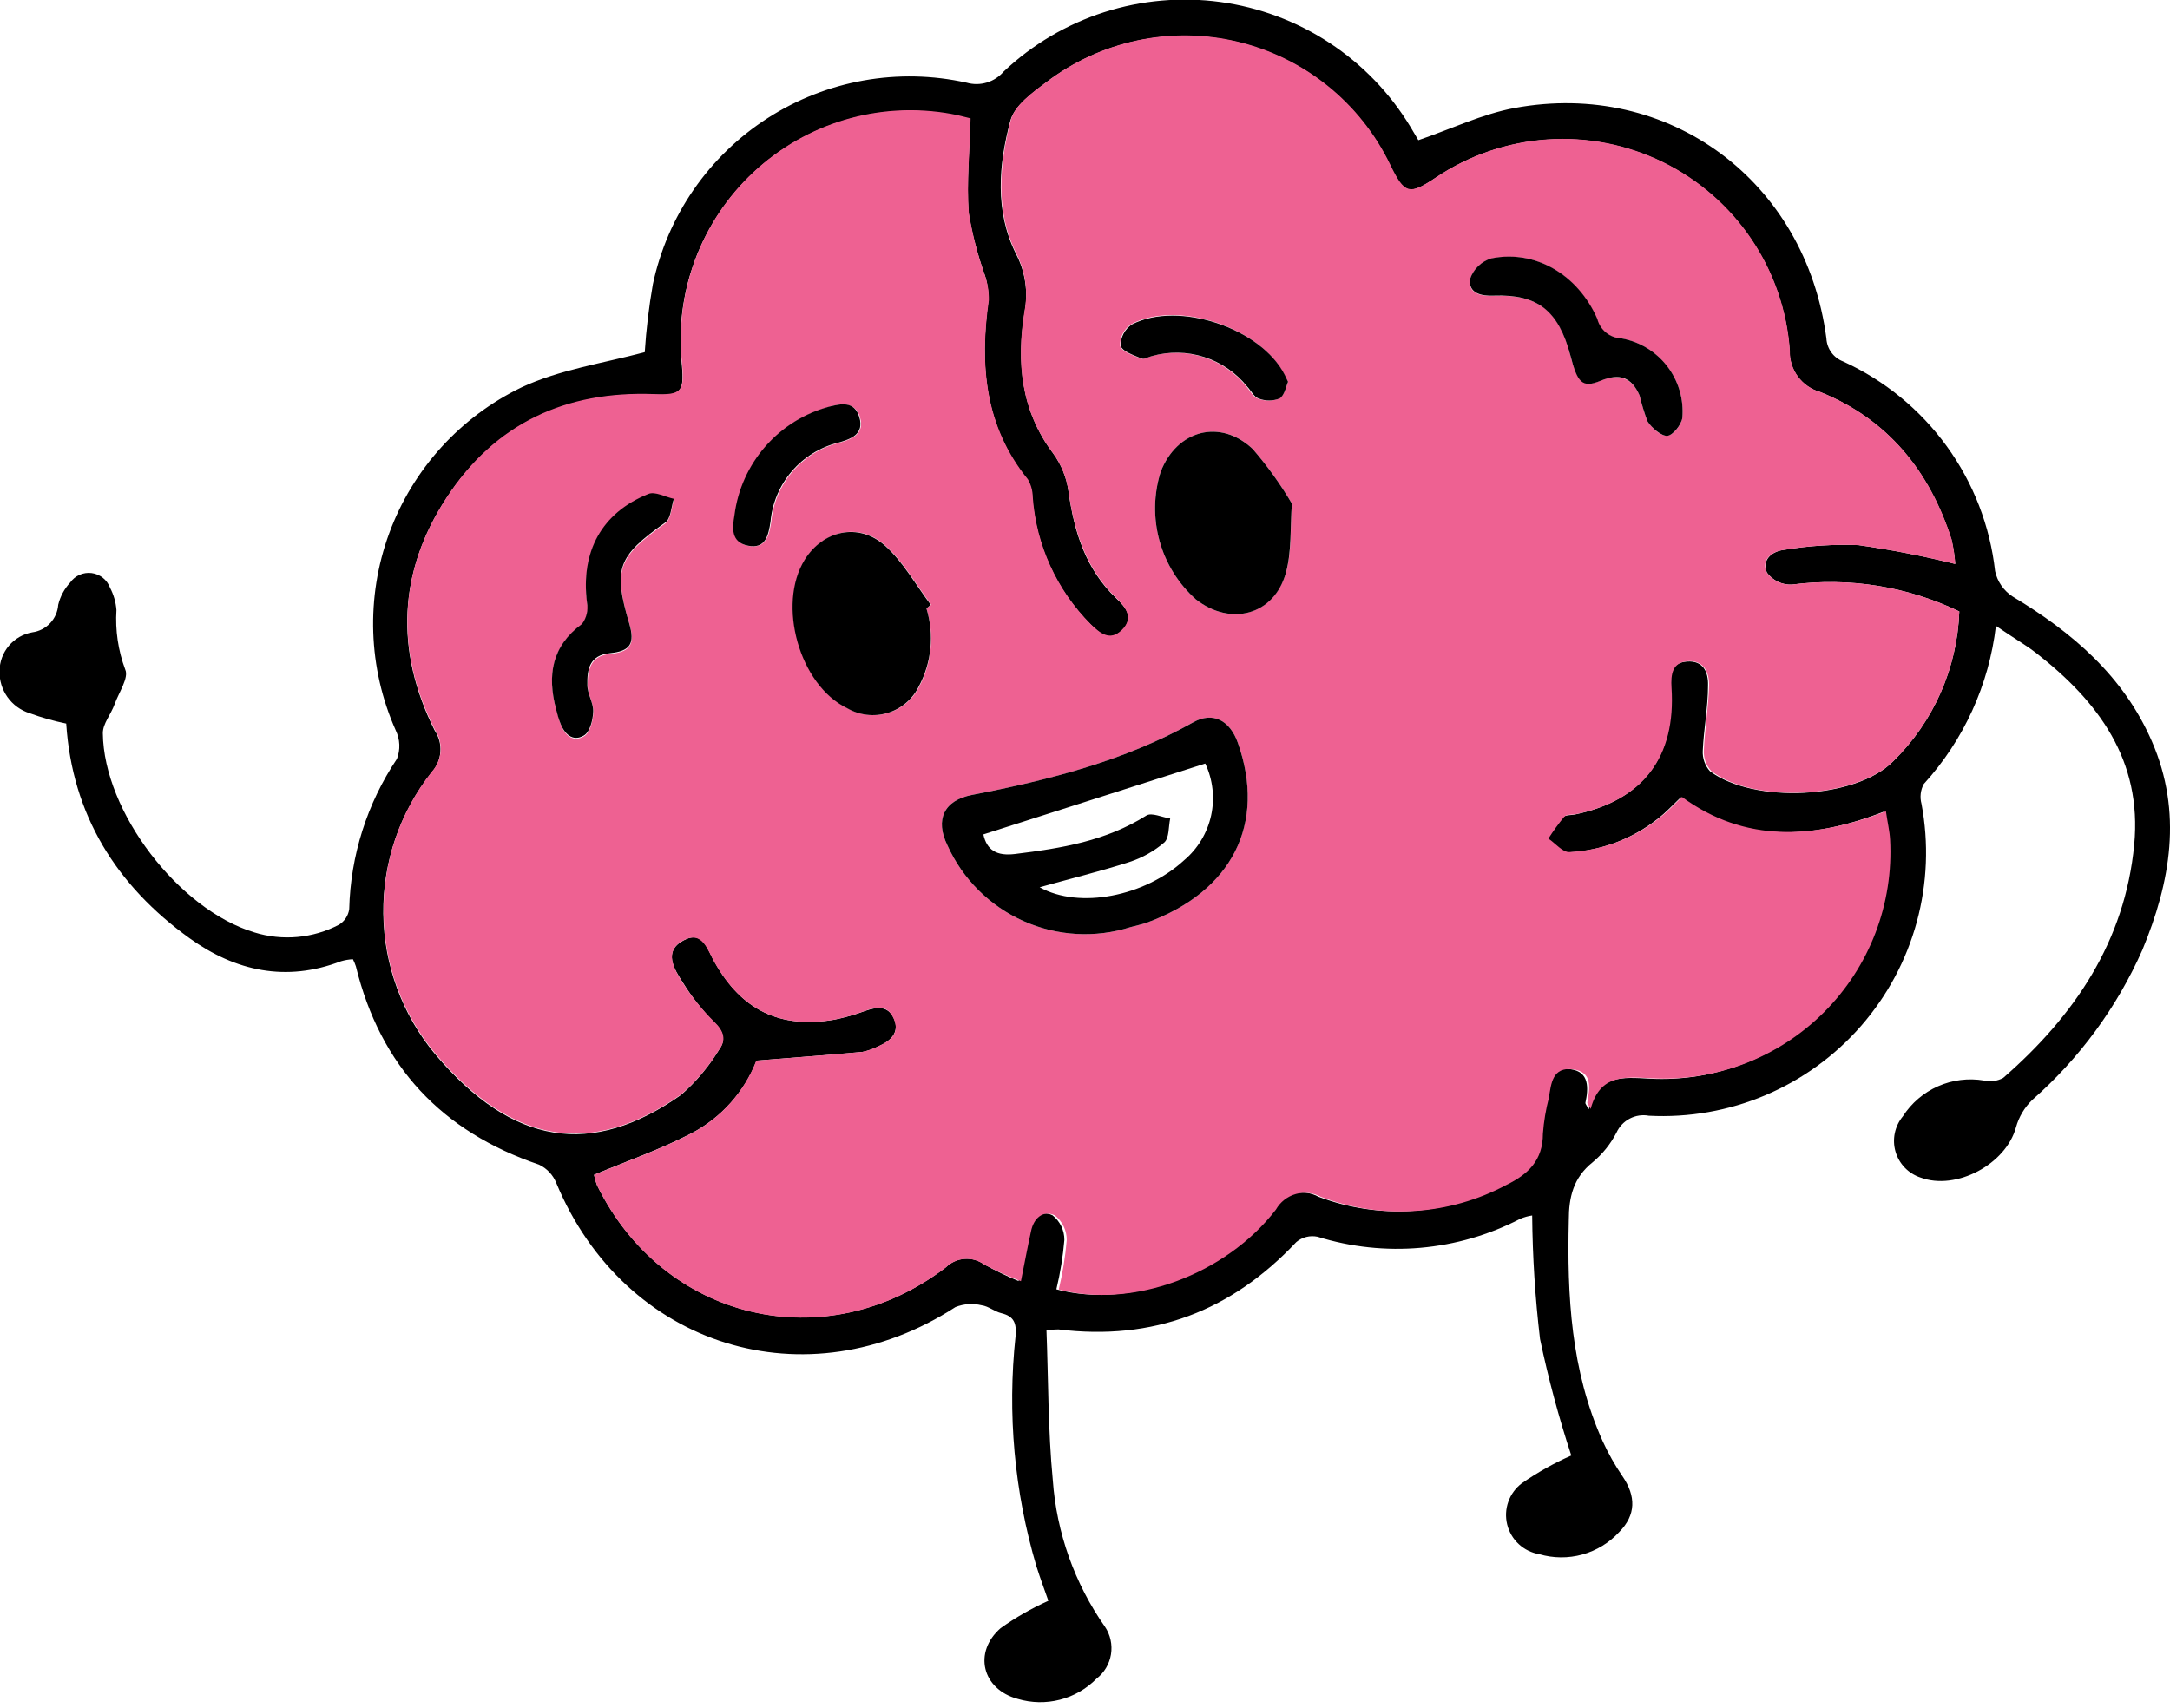 <?xml version="1.0" encoding="UTF-8"?> <svg xmlns="http://www.w3.org/2000/svg" width="348" height="274" viewBox="0 0 348 274" fill="none"><path d="M320.084 100.382C318.97 109.842 314.922 118.714 308.509 125.755C307.989 126.723 307.859 127.852 308.145 128.913C309.333 135.201 309.078 141.677 307.397 147.852C305.717 154.027 302.656 159.74 298.446 164.559C294.235 169.378 288.985 173.177 283.092 175.671C277.198 178.164 270.815 179.285 264.425 178.951C263.384 178.757 262.307 178.918 261.368 179.407C260.428 179.896 259.679 180.685 259.24 181.649C258.295 183.477 256.994 185.097 255.413 186.414C252.313 188.882 251.586 192.02 251.586 195.694C251.299 207.845 251.931 219.842 257.02 231.151C257.917 233.114 258.98 234.996 260.196 236.777C262.378 239.973 262.378 242.977 259.68 245.713C258.086 247.446 256.038 248.698 253.769 249.327C251.5 249.956 249.1 249.937 246.841 249.272C245.613 249.067 244.472 248.506 243.56 247.66C242.647 246.813 242.002 245.717 241.705 244.508C241.408 243.299 241.471 242.03 241.888 240.856C242.304 239.683 243.055 238.657 244.048 237.906C246.546 236.169 249.205 234.676 251.988 233.448C249.973 227.32 248.3 221.085 246.975 214.772C246.194 208.192 245.773 201.574 245.712 194.948C245.055 195.046 244.412 195.226 243.799 195.484C233.758 200.687 222.069 201.719 211.272 198.354C210.679 198.232 210.066 198.246 209.48 198.395C208.893 198.544 208.348 198.824 207.886 199.215C197.496 210.275 184.925 215.097 169.733 213.222C169.094 213.23 168.455 213.275 167.82 213.356C168.126 221.354 168.069 229.41 168.834 237.37C169.435 245.829 172.325 253.965 177.195 260.906C178.071 262.209 178.417 263.797 178.165 265.346C177.913 266.896 177.08 268.291 175.837 269.249C174.223 270.882 172.195 272.046 169.971 272.615C167.746 273.185 165.409 273.139 163.209 272.483C157.469 270.933 156.053 264.982 160.473 261.136C162.873 259.427 165.437 257.959 168.126 256.754C167.59 255.204 166.844 253.233 166.213 251.224C162.667 239.263 161.528 226.717 162.864 214.312C163.037 212.227 162.635 211.117 160.568 210.619C159.478 210.352 158.502 209.49 157.43 209.356C156.032 209.008 154.559 209.109 153.221 209.644C129.362 225.105 100.183 216.073 89.22 189.762C88.703 188.458 87.712 187.399 86.445 186.796C70.851 181.496 60.998 171.029 57.075 154.994C56.945 154.6 56.785 154.216 56.597 153.846C55.949 153.88 55.307 153.989 54.684 154.171C45.882 157.558 37.751 155.759 30.422 150.497C18.655 142.039 11.576 130.692 10.619 116.054C8.623 115.644 6.66 115.088 4.745 114.389C3.315 113.937 2.071 113.031 1.201 111.809C0.331 110.587 -0.117 109.115 -0.076 107.615C-0.063 106.13 0.471 104.696 1.433 103.563C2.394 102.431 3.722 101.671 5.185 101.416C6.28 101.269 7.291 100.749 8.047 99.944C8.803 99.139 9.259 98.097 9.337 96.996C9.66 95.665 10.319 94.439 11.251 93.436C11.631 92.892 12.153 92.462 12.76 92.194C13.367 91.925 14.037 91.828 14.695 91.912C15.354 91.997 15.976 92.261 16.496 92.674C17.015 93.088 17.411 93.636 17.641 94.259C18.227 95.369 18.578 96.587 18.674 97.837C18.465 101.091 18.948 104.352 20.09 107.405C20.683 108.687 19.076 111.041 18.407 112.878C17.737 114.715 16.493 116.035 16.493 117.604C16.627 130.214 28.662 145.886 40.774 149.54C45.285 150.949 50.171 150.508 54.358 148.316C54.802 148.047 55.18 147.682 55.465 147.249C55.749 146.815 55.934 146.323 56.004 145.809C56.217 137.215 58.872 128.859 63.657 121.718C63.941 120.983 64.07 120.198 64.037 119.411C64.004 118.625 63.81 117.853 63.466 117.145C59.02 107.145 58.644 95.806 62.415 85.533C66.187 75.26 73.811 66.859 83.671 62.112C89.698 59.3 96.624 58.285 103.398 56.487C103.632 52.836 104.067 49.202 104.699 45.599C105.855 40.158 108.078 35 111.239 30.424C114.401 25.848 118.438 21.943 123.117 18.936C127.796 15.929 133.024 13.879 138.5 12.905C143.976 11.931 149.591 12.052 155.02 13.261C156.075 13.562 157.195 13.555 158.246 13.239C159.297 12.924 160.236 12.314 160.951 11.481C165.54 7.148 171.04 3.896 177.049 1.965C183.057 0.033 189.422 -0.529 195.676 0.318C201.93 1.166 207.915 3.402 213.193 6.863C218.471 10.325 222.907 14.923 226.177 20.321L227.459 22.484C232.683 20.704 237.657 18.293 242.9 17.317C267.639 12.744 289.586 29.028 292.896 54.267C292.936 55.081 293.212 55.866 293.691 56.525C294.17 57.184 294.832 57.69 295.593 57.979C302.213 61 307.936 65.685 312.204 71.578C316.473 77.47 319.142 84.368 319.95 91.599C320.314 93.276 321.325 94.74 322.763 95.675C332.33 101.416 340.538 108.419 345.092 118.905C350.047 130.29 348.096 141.465 343.561 152.372C339.492 161.568 333.473 169.768 325.92 176.406C324.671 177.615 323.767 179.133 323.299 180.807C321.711 186.701 313.732 191.006 307.992 188.863C307.035 188.549 306.169 188.006 305.47 187.281C304.771 186.556 304.26 185.671 303.981 184.704C303.702 183.736 303.663 182.715 303.869 181.729C304.074 180.743 304.518 179.822 305.16 179.047C306.531 176.918 308.496 175.239 310.813 174.218C313.129 173.198 315.695 172.881 318.19 173.306C319.228 173.544 320.317 173.394 321.251 172.885C332.693 162.916 340.768 151.014 342.26 135.476C343.542 121.948 336.52 112.514 326.551 104.745C325.212 103.693 323.739 102.832 322.323 101.875L320.084 100.382ZM314.21 98.067C305.864 94.053 296.529 92.557 287.347 93.762C286.577 93.794 285.812 93.637 285.118 93.303C284.424 92.969 283.822 92.469 283.367 91.848C282.487 89.763 284.19 88.385 286.218 88.174C290.124 87.527 294.086 87.277 298.043 87.428C303.264 88.168 308.443 89.177 313.56 90.451C313.462 89.129 313.257 87.818 312.948 86.529C309.446 75.545 302.73 67.24 291.901 62.878C290.457 62.476 289.19 61.601 288.302 60.394C287.414 59.187 286.956 57.717 287.003 56.219C286.547 49.837 284.422 43.687 280.841 38.385C277.261 33.082 272.35 28.814 266.6 26.008C260.851 23.202 254.465 21.956 248.082 22.395C241.699 22.835 235.544 24.944 230.233 28.511C225.928 31.401 225.182 31.19 222.886 26.445C220.532 21.557 217.12 17.255 212.898 13.848C208.676 10.442 203.75 8.017 198.475 6.75C193.201 5.482 187.71 5.404 182.402 6.52C177.093 7.636 172.099 9.919 167.782 13.203C165.562 14.887 162.711 16.934 162.042 19.326C160.128 26.406 159.516 33.888 162.922 40.7C164.427 43.566 164.919 46.857 164.319 50.038C163.017 58.132 163.725 65.882 168.93 72.77C170.228 74.561 171.063 76.645 171.36 78.836C172.259 85.323 174.096 91.293 179.013 95.962C180.62 97.493 181.979 99.139 179.912 101.129C177.846 103.119 176.354 101.55 174.919 100.172C169.455 94.72 166.128 87.489 165.543 79.793C165.535 78.79 165.265 77.808 164.759 76.942C157.871 68.37 157.105 58.553 158.502 48.239C158.564 46.804 158.357 45.369 157.89 44.011C156.748 40.814 155.89 37.523 155.326 34.175C154.981 29.238 155.479 24.263 155.613 19.078C154.637 18.848 153.566 18.542 152.456 18.351C146.827 17.339 141.039 17.654 135.553 19.269C130.067 20.884 125.032 23.756 120.848 27.655C116.665 31.555 113.447 36.376 111.451 41.736C109.455 47.096 108.735 52.847 109.348 58.534C109.75 62.954 109.195 63.471 104.794 63.299C90.731 62.782 79.385 68.025 71.617 79.85C63.849 91.676 63.313 104.42 69.703 117.145C70.387 118.156 70.711 119.368 70.624 120.586C70.538 121.803 70.045 122.957 69.225 123.861C64.109 130.314 61.371 138.333 61.472 146.568C61.573 154.803 64.507 162.751 69.78 169.077C82.217 183.811 94.921 185.667 109.214 175.621C111.601 173.536 113.653 171.097 115.299 168.388C116.427 166.858 116.083 165.461 114.533 163.968C112.617 162.037 110.929 159.893 109.501 157.577C108.104 155.415 106.306 152.602 109.597 150.842C112.888 149.081 113.423 152.411 114.648 154.382C118.934 162.036 125.114 165.021 133.781 163.547C135.455 163.214 137.1 162.747 138.699 162.15C140.612 161.5 142.411 161.232 143.367 163.394C144.324 165.556 142.832 166.972 140.88 167.814C140.069 168.226 139.207 168.529 138.316 168.714C132.863 169.211 127.429 169.613 121.326 170.111C119.371 175.144 115.651 179.293 110.86 181.783C105.885 184.366 100.527 186.222 95.266 188.423C95.373 188.991 95.533 189.549 95.744 190.087C106.421 211.844 132.366 218.006 151.671 203.272C152.479 202.474 153.545 201.99 154.677 201.906C155.809 201.822 156.934 202.143 157.851 202.812C159.633 203.797 161.466 204.685 163.343 205.472C163.955 202.41 164.414 199.942 164.95 197.512C165.409 195.407 166.863 194.01 168.777 194.91C169.377 195.38 169.861 195.981 170.193 196.668C170.525 197.355 170.695 198.108 170.69 198.87C170.462 201.54 170.034 204.188 169.408 206.792C181.175 209.931 196.195 204.477 204.231 193.991C204.923 192.77 206.068 191.871 207.418 191.488C208.768 191.104 210.214 191.268 211.444 191.944C216.253 193.765 221.396 194.537 226.528 194.207C231.659 193.877 236.661 192.453 241.197 190.03C244.717 188.308 247.109 186.069 247.052 181.802C247.199 179.864 247.519 177.943 248.008 176.062C248.41 173.765 248.736 171.106 251.835 171.488C254.935 171.871 254.743 174.588 254.246 176.903C254.246 177.057 254.437 177.267 254.782 177.918C256.293 172.368 260.158 172.77 264.54 173C269.638 173.276 274.737 172.475 279.504 170.65C284.272 168.824 288.602 166.015 292.212 162.405C295.822 158.794 298.631 154.464 300.457 149.696C302.282 144.927 303.083 139.828 302.807 134.73C302.807 133.333 302.386 131.936 302.137 130.176C290.6 134.672 279.579 135.246 269.553 127.879C268.424 128.97 267.639 129.793 266.798 130.539C262.537 134.265 257.143 136.443 251.491 136.72C250.419 136.72 249.271 135.323 248.142 134.558C248.914 133.347 249.757 132.184 250.668 131.075C251.051 130.673 251.969 130.769 252.581 130.635C263.43 128.377 268.711 121.469 267.888 110.371C267.754 108.228 267.888 106.295 270.529 106.104C273.169 105.912 273.973 107.807 273.915 109.931C273.915 113.433 273.226 116.896 273.073 120.398C273.038 120.999 273.123 121.602 273.324 122.17C273.524 122.739 273.836 123.261 274.24 123.708C281.262 128.932 297.622 128.205 303.61 122.101C310.097 115.747 313.892 107.142 314.21 98.067Z" fill="black"></path><path d="M314.21 98.067C313.892 107.142 310.097 115.747 303.61 122.101C297.622 128.109 281.263 128.932 274.413 123.651C274.008 123.204 273.696 122.681 273.496 122.113C273.296 121.545 273.21 120.942 273.246 120.34C273.399 116.839 273.992 113.375 274.088 109.873C274.088 107.807 273.227 105.893 270.701 106.046C268.175 106.199 267.927 108.17 268.06 110.313C268.788 121.412 263.507 128.32 252.754 130.577C252.084 130.711 251.166 130.578 250.84 131.018C249.93 132.127 249.086 133.29 248.315 134.5C249.444 135.266 250.592 136.701 251.663 136.662C257.316 136.385 262.709 134.208 266.97 130.482C267.831 129.736 268.596 128.913 269.725 127.822C279.828 135.189 290.772 134.615 302.443 130.118C302.692 131.879 303.036 133.276 303.113 134.672C303.389 139.771 302.589 144.87 300.763 149.638C298.938 154.407 296.129 158.737 292.519 162.347C288.908 165.957 284.579 168.767 279.811 170.592C275.043 172.418 269.944 173.219 264.846 172.942C260.464 172.713 256.599 172.311 255.088 177.86C254.744 177.21 254.533 176.999 254.552 176.846C254.954 174.531 255.471 171.909 252.218 171.507C248.965 171.106 248.755 173.784 248.391 176.081C247.901 177.962 247.581 179.883 247.435 181.821C247.435 186.088 245.1 188.327 241.58 190.049C237.044 192.472 232.042 193.896 226.91 194.226C221.779 194.556 216.636 193.785 211.827 191.963C210.597 191.287 209.15 191.123 207.8 191.507C206.451 191.89 205.306 192.789 204.614 194.01C196.539 204.496 181.558 209.95 169.791 206.812C170.416 204.207 170.845 201.559 171.073 198.89C171.077 198.127 170.907 197.374 170.576 196.687C170.244 196.001 169.76 195.399 169.159 194.929C167.246 194.029 165.735 195.426 165.333 197.531C164.797 199.961 164.338 202.43 163.726 205.491C161.719 204.717 159.757 203.829 157.852 202.831C156.934 202.162 155.809 201.841 154.677 201.925C153.545 202.009 152.479 202.493 151.671 203.291C132.366 218.025 106.421 211.863 95.744 190.107C95.533 189.568 95.373 189.011 95.266 188.442C100.528 186.241 105.885 184.385 110.86 181.802C115.64 179.301 119.346 175.145 121.287 170.111C127.391 169.613 132.768 169.211 138.278 168.714C139.169 168.529 140.031 168.226 140.842 167.814C142.755 166.972 144.362 165.748 143.329 163.394C142.296 161.04 140.536 161.481 138.661 162.15C137.062 162.747 135.417 163.214 133.743 163.547C125.114 165.021 118.934 161.997 114.61 154.382C113.481 152.468 112.696 149.158 109.559 150.842C106.421 152.525 108.066 155.415 109.463 157.577C110.918 159.876 112.632 162.002 114.572 163.911C116.121 165.403 116.485 166.8 115.337 168.331C113.688 171.026 111.636 173.452 109.252 175.526C94.96 185.572 82.255 183.716 69.818 168.982C64.545 162.656 61.612 154.707 61.511 146.472C61.409 138.237 64.147 130.219 69.263 123.765C70.083 122.861 70.576 121.708 70.663 120.49C70.75 119.272 70.425 118.061 69.742 117.049C63.351 104.324 63.83 91.695 71.655 79.755C79.481 67.815 90.789 62.686 104.833 63.203C109.233 63.375 109.788 62.859 109.386 58.438C108.773 52.752 109.493 47 111.489 41.641C113.486 36.281 116.703 31.46 120.887 27.56C125.07 23.66 130.105 20.789 135.591 19.174C141.078 17.558 146.865 17.244 152.494 18.255C153.604 18.446 154.675 18.752 155.651 18.982C155.517 24.168 155.02 29.143 155.364 34.08C155.91 37.458 156.755 40.782 157.89 44.011C158.373 45.34 158.607 46.748 158.579 48.163C157.086 58.553 157.947 68.37 164.835 76.865C165.341 77.731 165.612 78.714 165.62 79.717C166.179 87.4 169.471 94.629 174.899 100.095C176.335 101.473 177.961 102.927 179.893 101.052C181.826 99.177 180.601 97.416 178.994 95.886C174.134 91.217 172.297 85.247 171.341 78.76C171.035 76.573 170.194 74.496 168.892 72.713C163.687 65.825 162.979 58.075 164.28 49.981C164.911 46.81 164.452 43.52 162.979 40.643C159.574 33.831 160.262 26.349 162.099 19.269C162.711 16.877 165.562 14.83 167.839 13.146C172.157 9.862 177.151 7.579 182.459 6.463C187.768 5.347 193.258 5.425 198.533 6.693C203.807 7.96 208.734 10.385 212.956 13.791C217.178 17.197 220.589 21.5 222.944 26.387C225.24 31.133 225.986 31.343 230.291 28.454C235.606 24.89 241.764 22.785 248.148 22.351C254.532 21.917 260.918 23.169 266.667 25.981C272.415 28.793 277.323 33.067 280.898 38.374C284.474 43.681 286.593 49.835 287.041 56.219C286.995 57.717 287.452 59.187 288.34 60.394C289.228 61.601 290.495 62.476 291.939 62.878C302.749 67.24 309.465 75.545 312.986 86.529C313.282 87.819 313.474 89.13 313.56 90.451C308.437 89.176 303.251 88.167 298.024 87.428C294.067 87.277 290.105 87.527 286.199 88.174C284.171 88.385 282.372 89.763 283.348 91.848C283.803 92.469 284.404 92.969 285.099 93.303C285.793 93.637 286.558 93.794 287.328 93.762C296.517 92.553 305.858 94.05 314.21 98.067ZM181.309 148.698C182.189 148.45 183.089 148.277 183.95 147.971C197.611 142.977 203.083 132.108 198.51 119.135C197.228 115.518 194.492 114.102 191.373 115.844C180.295 122.062 168.203 125.124 155.881 127.497C151.384 128.358 149.911 131.458 151.939 135.591C154.38 140.994 158.719 145.313 164.133 147.729C169.546 150.145 175.658 150.49 181.309 148.698ZM148.572 97.589L149.337 96.996C146.926 93.8 144.936 90.145 142.009 87.524C137.781 83.697 132.06 85.055 129.132 89.763C124.655 96.957 128.329 109.893 135.925 113.586C136.896 114.151 137.973 114.51 139.088 114.643C140.204 114.775 141.335 114.676 142.411 114.353C143.488 114.03 144.486 113.49 145.345 112.765C146.204 112.041 146.905 111.148 147.405 110.141C148.418 108.229 149.042 106.136 149.243 103.982C149.443 101.827 149.215 99.654 148.572 97.589ZM207.178 80.769C205.358 77.678 203.264 74.758 200.921 72.043C195.755 67.068 188.714 68.982 186.131 75.679C185.008 79.271 184.944 83.11 185.945 86.737C186.946 90.364 188.97 93.627 191.775 96.134C197.324 100.478 204.212 98.698 206.202 91.925C207.216 88.461 206.891 84.615 207.178 80.769ZM251.835 56.984C252.964 61.366 253.94 62.189 256.714 61.041C259.489 59.893 261.632 60.467 262.933 63.394C263.268 64.811 263.696 66.205 264.215 67.566C264.903 68.656 266.358 69.958 267.372 69.881C268.386 69.805 269.668 68.082 269.802 66.954C270.034 63.983 269.145 61.032 267.311 58.684C265.476 56.336 262.829 54.76 259.89 54.267C259.002 54.228 258.15 53.904 257.46 53.342C256.771 52.78 256.281 52.01 256.064 51.148C252.983 44.011 246.114 40.011 239.15 41.485C238.36 41.727 237.639 42.153 237.047 42.729C236.455 43.304 236.008 44.013 235.744 44.795C235.419 47.053 237.447 47.55 239.571 47.455C246.593 47.168 249.979 49.751 251.835 56.984ZM89.201 113.7C89.411 114.466 89.583 115.231 89.851 115.977C90.502 117.891 91.879 119.154 93.678 118.082C94.635 117.508 95.094 115.576 95.17 114.255C95.247 112.935 94.271 111.423 94.233 109.988C94.233 107.52 94.596 105.185 97.849 104.879C101.102 104.573 101.886 103.329 100.949 100.115C98.346 91.312 99.035 89.38 106.689 83.945C107.626 83.276 107.664 81.362 108.104 80.118C106.727 79.831 105.1 78.894 104.029 79.334C96.49 82.357 93.142 88.614 94.175 96.785C94.284 97.377 94.268 97.986 94.13 98.572C93.992 99.158 93.733 99.71 93.372 100.191C88.474 103.635 87.785 108.304 89.162 113.7H89.201ZM133.208 65.193C129.204 66.245 125.607 68.471 122.88 71.585C120.152 74.698 118.418 78.556 117.901 82.663C117.537 84.768 117.403 87.084 120.101 87.562C122.799 88.04 123.335 85.916 123.679 83.735C123.942 80.76 125.123 77.94 127.061 75.667C128.998 73.394 131.594 71.779 134.49 71.048C136.613 70.455 138.68 69.632 137.934 66.973C137.187 64.313 134.757 64.791 133.074 65.193H133.208ZM206.565 61.232L205.953 60.065C202.126 52.564 188.924 48.086 181.462 51.971C180.876 52.347 180.398 52.87 180.076 53.487C179.754 54.105 179.599 54.796 179.625 55.492C179.932 56.429 181.749 56.984 182.974 57.52C183.395 57.692 184.045 57.271 184.6 57.137C187.349 56.357 190.266 56.403 192.989 57.271C195.711 58.139 198.117 59.789 199.907 62.017C200.519 62.706 200.998 63.739 201.725 63.93C202.813 64.36 204.023 64.36 205.111 63.93C206.03 63.452 206.259 61.978 206.565 61.232Z" fill="#EE6192"></path><path d="M181.309 148.698C175.658 150.49 169.546 150.145 164.133 147.729C158.719 145.313 154.38 140.994 151.939 135.591C149.911 131.458 151.384 128.358 155.881 127.497C168.145 125.124 180.295 122.062 191.373 115.844C194.492 114.102 197.228 115.518 198.51 119.135C203.102 132.108 197.611 142.977 183.95 147.971C183.089 148.277 182.189 148.45 181.309 148.698ZM193.287 122.464L157.699 133.83C158.253 136.375 159.861 137.332 162.788 136.969C170.174 136.069 177.387 134.883 183.835 130.807C184.677 130.271 186.38 131.094 187.662 131.285C187.375 132.587 187.528 134.366 186.724 135.112C185.088 136.519 183.189 137.585 181.137 138.251C176.449 139.762 171.57 140.949 166.73 142.307C173.063 145.847 183.586 143.781 189.881 137.983C192.08 136.134 193.606 133.609 194.222 130.803C194.838 127.996 194.509 125.065 193.287 122.464Z" fill="black"></path><path d="M148.572 97.589C149.203 99.659 149.418 101.835 149.205 103.989C148.992 106.144 148.354 108.235 147.328 110.141C146.828 111.148 146.127 112.041 145.268 112.765C144.41 113.49 143.411 114.03 142.335 114.353C141.259 114.676 140.128 114.775 139.012 114.643C137.896 114.51 136.819 114.151 135.848 113.586C128.195 109.893 124.578 96.957 129.056 89.763C131.983 85.055 137.704 83.754 141.932 87.524C144.86 90.145 146.85 93.8 149.261 96.996L148.572 97.589Z" fill="black"></path><path d="M207.177 80.769C206.89 84.596 207.177 88.423 206.202 91.925C204.288 98.699 197.324 100.478 191.775 96.135C188.97 93.627 186.945 90.365 185.944 86.737C184.943 83.11 185.008 79.271 186.131 75.679C188.714 68.982 195.697 67.068 200.921 72.043C203.264 74.758 205.358 77.679 207.177 80.769Z" fill="black"></path><path d="M251.835 56.984C249.922 49.809 246.593 47.168 239.571 47.417C237.504 47.512 235.476 47.015 235.744 44.757C236.008 43.974 236.455 43.266 237.047 42.691C237.639 42.115 238.36 41.688 239.15 41.447C246.172 40.011 253.041 44.011 256.159 51.148C256.377 52.01 256.866 52.78 257.556 53.342C258.245 53.904 259.097 54.228 259.986 54.267C262.911 54.782 265.538 56.369 267.353 58.719C269.169 61.069 270.042 64.013 269.801 66.973C269.668 68.102 268.271 69.843 267.371 69.9C266.472 69.958 264.903 68.676 264.214 67.585C263.696 66.224 263.268 64.831 262.933 63.413C261.631 60.486 259.718 59.816 256.714 61.06C253.71 62.304 252.964 61.366 251.835 56.984Z" fill="black"></path><path d="M89.162 113.7C87.746 108.304 88.474 103.635 93.333 100.076C93.695 99.595 93.953 99.043 94.092 98.457C94.23 97.871 94.245 97.263 94.137 96.67C93.104 88.499 96.452 82.242 103.991 79.219C105.062 78.779 106.689 79.716 108.066 80.004C107.626 81.343 107.588 83.257 106.65 83.831C98.997 89.265 98.308 91.198 100.91 100C101.848 103.214 101.121 104.439 97.811 104.764C94.501 105.09 94.137 107.405 94.194 109.873C94.194 111.309 95.189 112.744 95.132 114.14C95.075 115.537 94.596 117.413 93.639 117.968C91.841 119.039 90.463 117.7 89.813 115.863C89.545 115.231 89.373 114.466 89.162 113.7Z" fill="black"></path><path d="M133.074 65.193C134.757 64.791 137.034 64.217 137.819 66.934C138.603 69.651 136.499 70.417 134.375 71.01C131.479 71.741 128.883 73.355 126.946 75.629C125.009 77.902 123.827 80.722 123.564 83.697C123.22 85.916 122.761 88.059 119.986 87.524C117.212 86.988 117.422 84.73 117.786 82.625C118.309 78.527 120.043 74.679 122.767 71.573C125.491 68.468 129.079 66.246 133.074 65.193Z" fill="black"></path><path d="M206.565 61.232C206.259 61.921 206.03 63.394 205.207 63.911C204.119 64.341 202.908 64.341 201.82 63.911C201.093 63.662 200.615 62.629 200.003 61.998C198.213 59.77 195.806 58.12 193.084 57.252C190.362 56.384 187.444 56.337 184.696 57.118C184.141 57.252 183.49 57.673 183.07 57.501C181.845 56.965 180.027 56.41 179.721 55.472C179.706 54.791 179.864 54.117 180.182 53.514C180.501 52.911 180.967 52.4 181.539 52.028C189.001 48.201 202.222 52.621 206.03 60.122L206.565 61.232Z" fill="black"></path></svg> 